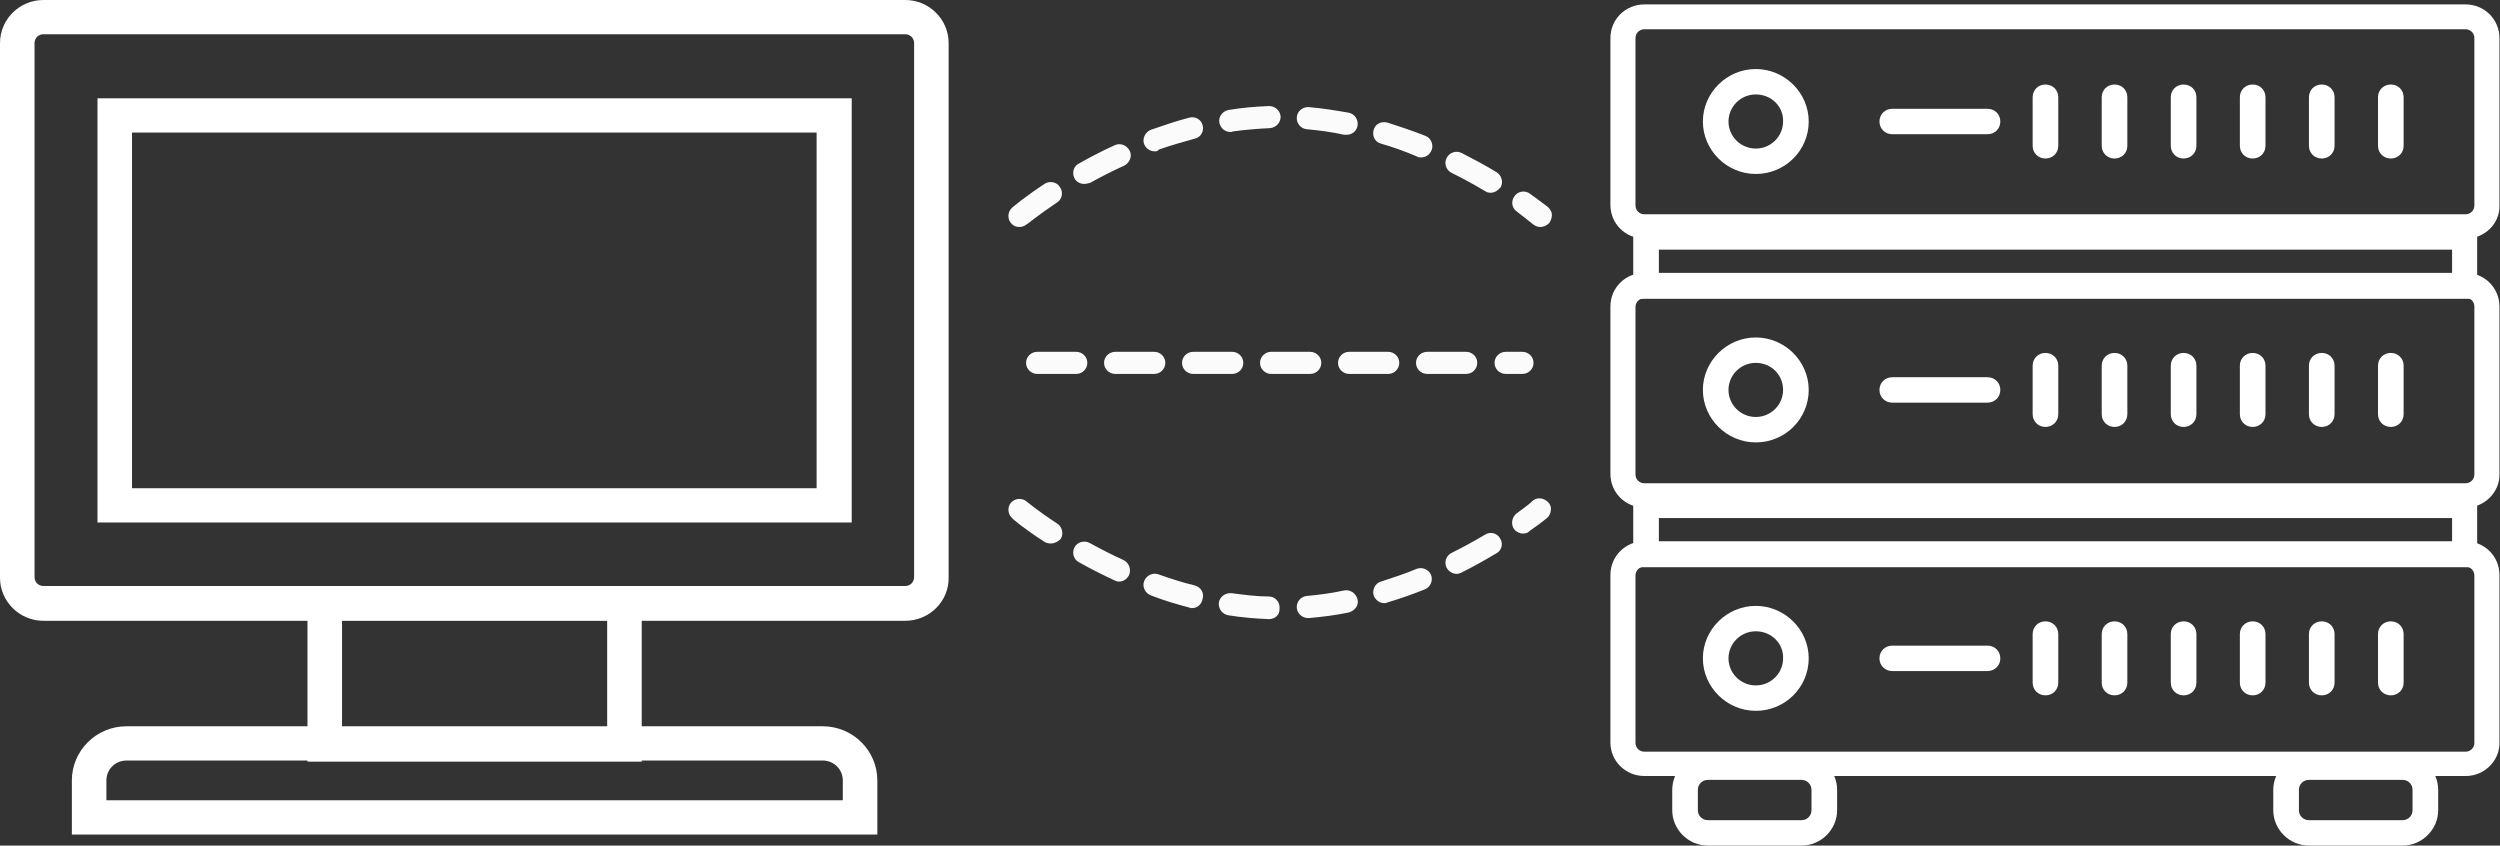 <svg width="204" height="69" viewBox="0 0 204 69" fill="none" xmlns="http://www.w3.org/2000/svg">
<rect x="0" y="0" width="204" height="69" fill="#333333" stroke="none"/>
<g clip-path="url(#clip0_330_2459)">
<path d="M202.136 24.382H133.273V18.298H202.136V24.382ZM135.364 22.354H200.091V20.371H135.364V22.354Z" fill="white"/>
<path d="M201.227 19.469H134.182C132.636 19.469 131.409 18.253 131.409 16.72V3.11C131.409 1.577 132.636 0.36 134.182 0.36H201.182C202.727 0.36 203.955 1.577 203.955 3.11V16.765C204 18.253 202.727 19.469 201.227 19.469ZM134.182 2.388C133.773 2.388 133.455 2.704 133.455 3.11V16.765C133.455 17.171 133.773 17.486 134.182 17.486H201.182C201.591 17.486 201.909 17.171 201.909 16.765V3.11C201.909 2.704 201.591 2.388 201.182 2.388H134.182Z" fill="white"/>
<path d="M143.273 14.196C140.909 14.196 138.955 12.258 138.955 9.915C138.955 7.571 140.909 5.633 143.273 5.633C145.636 5.633 147.591 7.571 147.591 9.915C147.591 12.258 145.682 14.196 143.273 14.196ZM143.273 7.706C142.045 7.706 141.045 8.698 141.045 9.915C141.045 11.132 142.045 12.123 143.273 12.123C144.5 12.123 145.5 11.132 145.5 9.915C145.545 8.698 144.545 7.706 143.273 7.706Z" fill="white"/>
<path d="M166.909 12.935C166.318 12.935 165.864 12.484 165.864 11.898V7.932C165.864 7.346 166.318 6.896 166.909 6.896C167.5 6.896 167.955 7.346 167.955 7.932V11.898C167.955 12.484 167.5 12.935 166.909 12.935Z" fill="white"/>
<path d="M172.545 12.935C171.955 12.935 171.5 12.484 171.5 11.898V7.932C171.5 7.346 171.955 6.896 172.545 6.896C173.136 6.896 173.591 7.346 173.591 7.932V11.898C173.591 12.484 173.136 12.935 172.545 12.935Z" fill="white"/>
<path d="M178.182 12.935C177.591 12.935 177.136 12.484 177.136 11.898V7.932C177.136 7.346 177.591 6.896 178.182 6.896C178.773 6.896 179.227 7.346 179.227 7.932V11.898C179.227 12.484 178.773 12.935 178.182 12.935Z" fill="white"/>
<path d="M183.818 12.935C183.227 12.935 182.773 12.484 182.773 11.898V7.932C182.773 7.346 183.227 6.896 183.818 6.896C184.409 6.896 184.864 7.346 184.864 7.932V11.898C184.864 12.484 184.409 12.935 183.818 12.935Z" fill="white"/>
<path d="M189.455 12.935C188.864 12.935 188.409 12.484 188.409 11.898V7.932C188.409 7.346 188.864 6.896 189.455 6.896C190.045 6.896 190.5 7.346 190.5 7.932V11.898C190.5 12.484 190.045 12.935 189.455 12.935Z" fill="white"/>
<path d="M195.091 12.935C194.5 12.935 194.045 12.484 194.045 11.898V7.932C194.045 7.346 194.5 6.896 195.091 6.896C195.682 6.896 196.136 7.346 196.136 7.932V11.898C196.136 12.484 195.682 12.935 195.091 12.935Z" fill="white"/>
<path d="M162.182 10.952H154.409C153.818 10.952 153.364 10.501 153.364 9.915C153.364 9.329 153.818 8.878 154.409 8.878H162.182C162.773 8.878 163.227 9.329 163.227 9.915C163.227 10.501 162.773 10.952 162.182 10.952Z" fill="white"/>
<path d="M202.136 46.285H133.273V40.201H202.136V46.285ZM135.364 44.257H200.091V42.274H135.364V44.257Z" fill="white"/>
<path d="M201.227 41.418H134.182C132.636 41.418 131.409 40.201 131.409 38.669V25.013C131.409 23.48 132.636 22.264 134.182 22.264H201.182C202.727 22.264 203.955 23.48 203.955 25.013V38.669C204 40.156 202.727 41.418 201.227 41.418ZM134.182 24.337C133.773 24.337 133.455 24.652 133.455 25.058V38.714C133.455 39.119 133.773 39.435 134.182 39.435H201.182C201.591 39.435 201.909 39.119 201.909 38.714V25.013C201.909 24.607 201.591 24.292 201.182 24.292H134.182V24.337Z" fill="white"/>
<path d="M143.273 36.1C140.909 36.1 138.955 34.162 138.955 31.818C138.955 29.475 140.909 27.537 143.273 27.537C145.636 27.537 147.591 29.475 147.591 31.818C147.591 34.162 145.682 36.1 143.273 36.1ZM143.273 29.61C142.045 29.61 141.045 30.601 141.045 31.818C141.045 33.035 142.045 34.026 143.273 34.026C144.5 34.026 145.5 33.035 145.5 31.818C145.5 30.601 144.545 29.61 143.273 29.61Z" fill="white"/>
<path d="M166.909 34.838C166.318 34.838 165.864 34.387 165.864 33.801V29.835C165.864 29.25 166.318 28.799 166.909 28.799C167.5 28.799 167.955 29.25 167.955 29.835V33.801C167.955 34.387 167.5 34.838 166.909 34.838Z" fill="white"/>
<path d="M172.545 34.838C171.955 34.838 171.5 34.387 171.5 33.801V29.835C171.5 29.25 171.955 28.799 172.545 28.799C173.136 28.799 173.591 29.25 173.591 29.835V33.801C173.591 34.387 173.136 34.838 172.545 34.838Z" fill="white"/>
<path d="M178.182 34.838C177.591 34.838 177.136 34.387 177.136 33.801V29.835C177.136 29.25 177.591 28.799 178.182 28.799C178.773 28.799 179.227 29.25 179.227 29.835V33.801C179.227 34.387 178.773 34.838 178.182 34.838Z" fill="white"/>
<path d="M183.818 34.838C183.227 34.838 182.773 34.387 182.773 33.801V29.835C182.773 29.25 183.227 28.799 183.818 28.799C184.409 28.799 184.864 29.25 184.864 29.835V33.801C184.864 34.387 184.409 34.838 183.818 34.838Z" fill="white"/>
<path d="M189.455 34.838C188.864 34.838 188.409 34.387 188.409 33.801V29.835C188.409 29.25 188.864 28.799 189.455 28.799C190.045 28.799 190.5 29.25 190.5 29.835V33.801C190.5 34.387 190.045 34.838 189.455 34.838Z" fill="white"/>
<path d="M195.091 34.838C194.5 34.838 194.045 34.387 194.045 33.801V29.835C194.045 29.25 194.5 28.799 195.091 28.799C195.682 28.799 196.136 29.25 196.136 29.835V33.801C196.136 34.387 195.682 34.838 195.091 34.838Z" fill="white"/>
<path d="M162.182 32.855H154.409C153.818 32.855 153.364 32.404 153.364 31.818C153.364 31.232 153.818 30.782 154.409 30.782H162.182C162.773 30.782 163.227 31.232 163.227 31.818C163.227 32.404 162.773 32.855 162.182 32.855Z" fill="white"/>
<path d="M201.227 63.321H134.182C132.636 63.321 131.409 62.104 131.409 60.572V46.916C131.409 45.384 132.636 44.167 134.182 44.167H201.182C202.727 44.167 203.955 45.384 203.955 46.916V60.572C204 62.059 202.727 63.321 201.227 63.321ZM134.182 46.24C133.773 46.24 133.455 46.556 133.455 46.961V60.617C133.455 61.023 133.773 61.338 134.182 61.338H201.182C201.591 61.338 201.909 61.023 201.909 60.617V46.961C201.909 46.556 201.591 46.24 201.182 46.24H134.182Z" fill="white"/>
<path d="M143.273 58.003C140.909 58.003 138.955 56.065 138.955 53.721C138.955 51.378 140.909 49.44 143.273 49.44C145.636 49.44 147.591 51.378 147.591 53.721C147.591 56.065 145.682 58.003 143.273 58.003ZM143.273 51.513C142.045 51.513 141.045 52.505 141.045 53.721C141.045 54.938 142.045 55.93 143.273 55.93C144.5 55.93 145.5 54.938 145.5 53.721C145.545 52.505 144.545 51.513 143.273 51.513Z" fill="white"/>
<path d="M166.909 56.741C166.318 56.741 165.864 56.291 165.864 55.705V51.739C165.864 51.153 166.318 50.702 166.909 50.702C167.5 50.702 167.955 51.153 167.955 51.739V55.705C167.955 56.291 167.5 56.741 166.909 56.741Z" fill="white"/>
<path d="M172.545 56.741C171.955 56.741 171.5 56.291 171.5 55.705V51.739C171.5 51.153 171.955 50.702 172.545 50.702C173.136 50.702 173.591 51.153 173.591 51.739V55.705C173.591 56.291 173.136 56.741 172.545 56.741Z" fill="white"/>
<path d="M178.182 56.741C177.591 56.741 177.136 56.291 177.136 55.705V51.739C177.136 51.153 177.591 50.702 178.182 50.702C178.773 50.702 179.227 51.153 179.227 51.739V55.705C179.227 56.291 178.773 56.741 178.182 56.741Z" fill="white"/>
<path d="M183.818 56.741C183.227 56.741 182.773 56.291 182.773 55.705V51.739C182.773 51.153 183.227 50.702 183.818 50.702C184.409 50.702 184.864 51.153 184.864 51.739V55.705C184.864 56.291 184.409 56.741 183.818 56.741Z" fill="white"/>
<path d="M189.455 56.741C188.864 56.741 188.409 56.291 188.409 55.705V51.739C188.409 51.153 188.864 50.702 189.455 50.702C190.045 50.702 190.5 51.153 190.5 51.739V55.705C190.5 56.291 190.045 56.741 189.455 56.741Z" fill="white"/>
<path d="M195.091 56.741C194.5 56.741 194.045 56.291 194.045 55.705V51.739C194.045 51.153 194.5 50.702 195.091 50.702C195.682 50.702 196.136 51.153 196.136 51.739V55.705C196.136 56.291 195.682 56.741 195.091 56.741Z" fill="white"/>
<path d="M162.182 54.758H154.409C153.818 54.758 153.364 54.307 153.364 53.722C153.364 53.136 153.818 52.685 154.409 52.685H162.182C162.773 52.685 163.227 53.136 163.227 53.722C163.227 54.307 162.773 54.758 162.182 54.758Z" fill="white"/>
<path d="M196.046 69H188.409C186.818 69 185.5 67.693 185.5 66.115V64.448C185.5 62.87 186.818 61.563 188.409 61.563H196.046C197.636 61.563 198.955 62.87 198.955 64.448V66.115C198.955 67.693 197.636 69 196.046 69ZM188.409 63.637C187.955 63.637 187.591 63.997 187.591 64.448V66.115C187.591 66.566 187.955 66.927 188.409 66.927H196.046C196.5 66.927 196.864 66.566 196.864 66.115V64.448C196.864 63.997 196.5 63.637 196.046 63.637H188.409Z" fill="white"/>
<path d="M147 69H139.364C137.773 69 136.455 67.693 136.455 66.115V64.448C136.455 62.87 137.773 61.563 139.364 61.563H147C148.591 61.563 149.909 62.87 149.909 64.448V66.115C149.909 67.693 148.591 69 147 69ZM139.364 63.637C138.909 63.637 138.545 63.997 138.545 64.448V66.115C138.545 66.566 138.909 66.927 139.364 66.927H147C147.455 66.927 147.818 66.566 147.818 66.115V64.448C147.818 63.997 147.455 63.637 147 63.637H139.364Z" fill="white"/>
<path d="M73.864 50.657H3.545C1.591 50.657 0 49.08 0 47.142V3.515C0 1.577 1.591 0 3.545 0H73.864C75.818 0 77.409 1.577 77.409 3.515V47.097C77.455 49.08 75.818 50.657 73.864 50.657ZM3.545 2.794C3.136 2.794 2.818 3.11 2.818 3.515V47.097C2.818 47.502 3.136 47.818 3.545 47.818H73.864C74.273 47.818 74.591 47.502 74.591 47.097V3.515C74.591 3.11 74.273 2.794 73.864 2.794H3.545Z" fill="white"/>
<path d="M69.5 42.635H7.955V8.022H69.5V42.635ZM10.773 39.84H66.636V10.816H10.773V39.84Z" fill="white"/>
<path d="M52.364 62.15H25.091V47.818H52.364V62.15ZM27.909 59.355H49.545V50.612H27.909V59.355Z" fill="white"/>
<path d="M71.591 68.099H5.864V63.682C5.864 61.248 7.864 59.265 10.318 59.265H67.136C69.591 59.265 71.591 61.248 71.591 63.682V68.099ZM8.682 65.304H68.773V63.682C68.773 62.781 68.046 62.059 67.136 62.059H10.318C9.409 62.059 8.682 62.781 8.682 63.682V65.304Z" fill="white"/>
<path d="M124.227 30.512H122.864C122.364 30.512 121.955 30.106 121.955 29.61C121.955 29.115 122.364 28.709 122.864 28.709H124.227C124.727 28.709 125.136 29.115 125.136 29.61C125.136 30.106 124.727 30.512 124.227 30.512ZM119.636 30.512H116.455C115.955 30.512 115.545 30.106 115.545 29.61C115.545 29.115 115.955 28.709 116.455 28.709H119.636C120.136 28.709 120.545 29.115 120.545 29.61C120.545 30.106 120.136 30.512 119.636 30.512ZM113.273 30.512H110.091C109.591 30.512 109.182 30.106 109.182 29.61C109.182 29.115 109.591 28.709 110.091 28.709H113.273C113.773 28.709 114.182 29.115 114.182 29.61C114.182 30.106 113.773 30.512 113.273 30.512ZM106.909 30.512H103.727C103.227 30.512 102.818 30.106 102.818 29.61C102.818 29.115 103.227 28.709 103.727 28.709H106.909C107.409 28.709 107.818 29.115 107.818 29.61C107.818 30.106 107.409 30.512 106.909 30.512ZM100.545 30.512H97.364C96.864 30.512 96.455 30.106 96.455 29.61C96.455 29.115 96.864 28.709 97.364 28.709H100.545C101.045 28.709 101.455 29.115 101.455 29.61C101.455 30.106 101.045 30.512 100.545 30.512ZM94.182 30.512H91C90.5 30.512 90.091 30.106 90.091 29.61C90.091 29.115 90.5 28.709 91 28.709H94.182C94.682 28.709 95.091 29.115 95.091 29.61C95.091 30.106 94.682 30.512 94.182 30.512ZM87.818 30.512H84.636C84.136 30.512 83.727 30.106 83.727 29.61C83.727 29.115 84.136 28.709 84.636 28.709H87.818C88.318 28.709 88.727 29.115 88.727 29.61C88.727 30.106 88.318 30.512 87.818 30.512Z" fill="#FBFBFB"/>
<path d="M83.182 18.523C82.909 18.523 82.682 18.433 82.5 18.208C82.182 17.847 82.227 17.261 82.591 16.946C82.636 16.901 83.591 16.09 85.227 15.008C85.636 14.738 86.227 14.828 86.5 15.278C86.773 15.684 86.682 16.27 86.227 16.54C84.682 17.577 83.773 18.343 83.727 18.343C83.591 18.433 83.409 18.523 83.182 18.523ZM125.682 18.523C125.455 18.523 125.273 18.433 125.091 18.298C125.091 18.298 124.591 17.892 123.773 17.261C123.364 16.991 123.273 16.405 123.591 15.999C123.864 15.594 124.455 15.504 124.864 15.819C125.727 16.45 126.273 16.856 126.318 16.901C126.5 17.081 126.636 17.306 126.636 17.532C126.636 17.757 126.545 18.028 126.409 18.208C126.182 18.433 125.909 18.523 125.682 18.523ZM121.636 15.729C121.455 15.729 121.318 15.684 121.182 15.594C120.273 15.053 119.364 14.557 118.455 14.107C118 13.881 117.818 13.341 118.045 12.89C118.273 12.439 118.818 12.259 119.273 12.484C120.227 12.98 121.182 13.476 122.136 14.062C122.545 14.332 122.682 14.873 122.455 15.278C122.227 15.549 121.955 15.729 121.636 15.729ZM88.455 15.008C88.136 15.008 87.818 14.828 87.682 14.557C87.455 14.107 87.591 13.566 88.046 13.341C89 12.8 89.955 12.304 90.955 11.853C91.409 11.628 91.955 11.853 92.182 12.304C92.409 12.755 92.182 13.295 91.727 13.521C90.818 13.926 89.864 14.422 88.955 14.918C88.773 14.963 88.636 15.008 88.455 15.008ZM115.955 12.845C115.818 12.845 115.727 12.845 115.591 12.755C114.636 12.349 113.636 11.988 112.682 11.718C112.182 11.583 111.955 11.087 112.091 10.591C112.227 10.095 112.727 9.87 113.227 10.005C114.227 10.321 115.273 10.681 116.318 11.087C116.773 11.267 117 11.808 116.818 12.259C116.636 12.664 116.318 12.845 115.955 12.845ZM94.227 12.349C93.864 12.349 93.5 12.124 93.364 11.763C93.182 11.312 93.455 10.771 93.909 10.591C94.955 10.231 96 9.87 97.046 9.6C97.546 9.465 98.046 9.78 98.136 10.231C98.273 10.726 97.955 11.222 97.5 11.312C96.546 11.583 95.546 11.853 94.546 12.214C94.455 12.349 94.364 12.349 94.227 12.349ZM109.864 10.997C109.818 10.997 109.727 10.997 109.682 10.997C108.682 10.771 107.636 10.636 106.636 10.546C106.136 10.501 105.773 10.05 105.818 9.555C105.864 9.059 106.318 8.698 106.818 8.743C107.909 8.834 109 9.014 110.045 9.194C110.545 9.284 110.864 9.78 110.773 10.276C110.682 10.726 110.318 10.997 109.864 10.997ZM100.409 10.771C99.955 10.771 99.591 10.456 99.5 10.005C99.409 9.51 99.773 9.059 100.273 8.969C101.364 8.789 102.455 8.698 103.545 8.653C104.045 8.653 104.455 9.014 104.5 9.51C104.5 10.005 104.136 10.411 103.636 10.456C102.636 10.501 101.591 10.591 100.591 10.726C100.5 10.771 100.455 10.771 100.409 10.771Z" fill="#FBFBFB"/>
<path d="M103.545 50.522C102.455 50.477 101.364 50.387 100.227 50.207C99.727 50.117 99.409 49.666 99.455 49.17C99.546 48.674 100 48.359 100.5 48.404C101.545 48.539 102.545 48.674 103.545 48.674C104.045 48.674 104.455 49.125 104.409 49.621C104.455 50.162 104.045 50.522 103.545 50.522ZM106.727 50.432C106.273 50.432 105.864 50.072 105.818 49.621C105.773 49.125 106.136 48.674 106.636 48.629C107.636 48.539 108.682 48.404 109.682 48.179C110.182 48.088 110.636 48.404 110.773 48.9C110.909 49.395 110.545 49.846 110.045 49.981C108.955 50.207 107.864 50.342 106.818 50.432C106.773 50.432 106.773 50.432 106.727 50.432ZM97.273 49.621C97.182 49.621 97.136 49.621 97.046 49.576C96 49.305 94.955 48.99 93.909 48.584C93.455 48.404 93.182 47.908 93.364 47.412C93.546 46.962 94.046 46.691 94.546 46.872C95.546 47.232 96.546 47.548 97.5 47.773C98 47.908 98.273 48.404 98.136 48.855C98.046 49.35 97.682 49.621 97.273 49.621ZM112.955 49.215C112.545 49.215 112.227 48.945 112.091 48.584C111.955 48.089 112.227 47.593 112.682 47.458C113.636 47.142 114.636 46.827 115.591 46.421C116.045 46.241 116.591 46.466 116.773 46.917C116.955 47.367 116.727 47.908 116.273 48.088C115.273 48.494 114.227 48.855 113.182 49.17C113.136 49.215 113.045 49.215 112.955 49.215ZM91.318 47.458C91.182 47.458 91.046 47.412 90.955 47.367C90 46.917 89 46.421 88.046 45.88C87.591 45.655 87.455 45.069 87.682 44.663C87.909 44.213 88.5 44.077 88.909 44.303C89.818 44.798 90.773 45.294 91.682 45.7C92.136 45.925 92.318 46.466 92.136 46.917C91.955 47.277 91.636 47.458 91.318 47.458ZM118.864 46.827C118.545 46.827 118.227 46.646 118.045 46.331C117.818 45.88 118 45.339 118.455 45.114C119.364 44.663 120.273 44.167 121.182 43.627C121.591 43.356 122.182 43.492 122.409 43.942C122.682 44.348 122.545 44.934 122.091 45.159C121.182 45.7 120.227 46.241 119.227 46.736C119.136 46.782 119 46.827 118.864 46.827ZM85.727 44.348C85.546 44.348 85.364 44.303 85.227 44.213C83.546 43.131 82.591 42.32 82.591 42.275C82.227 41.959 82.182 41.373 82.5 41.013C82.818 40.652 83.409 40.607 83.773 40.922C83.773 40.922 84.682 41.689 86.273 42.725C86.682 42.996 86.818 43.582 86.546 43.987C86.318 44.213 86.046 44.348 85.727 44.348ZM124.273 43.536C124 43.536 123.727 43.401 123.545 43.176C123.273 42.77 123.364 42.23 123.727 41.914C124.545 41.328 125.045 40.922 125.045 40.877C125.409 40.562 125.955 40.607 126.318 40.968C126.5 41.148 126.591 41.373 126.545 41.644C126.545 41.869 126.409 42.139 126.227 42.275C126.182 42.32 125.682 42.725 124.773 43.356C124.682 43.492 124.455 43.536 124.273 43.536Z" fill="#FBFBFB"/>
</g>
<defs>
<clipPath id="clip0_330_2459">
<rect width="204" height="69" fill="white"/>
</clipPath>
</defs>
</svg>
